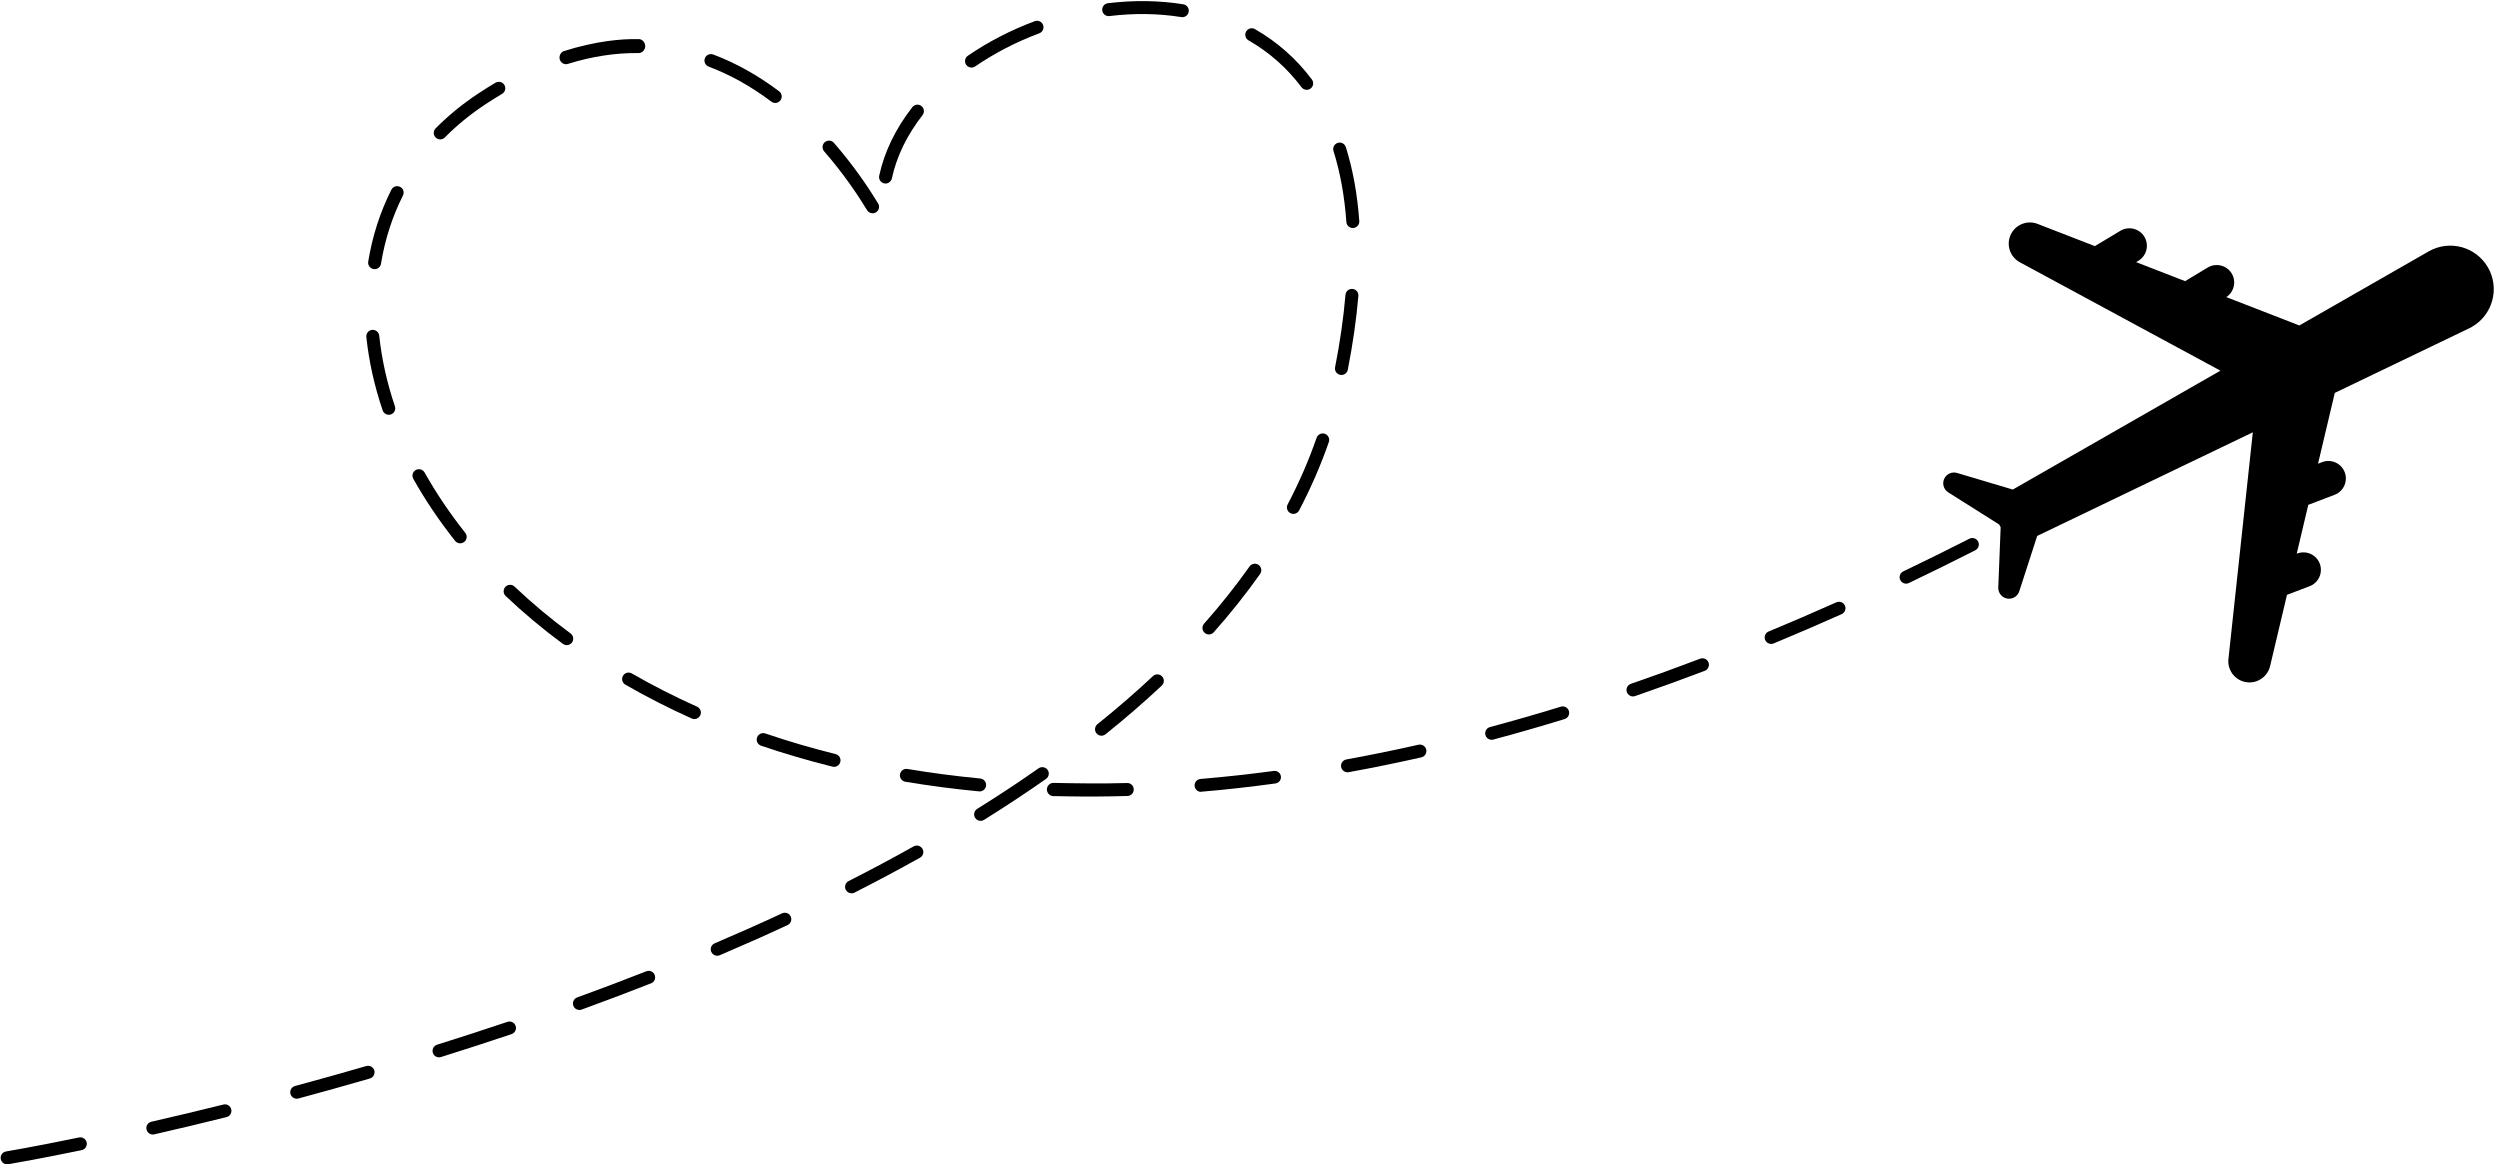 <?xml version="1.0" encoding="UTF-8"?><svg xmlns="http://www.w3.org/2000/svg" xmlns:xlink="http://www.w3.org/1999/xlink" height="229.2" preserveAspectRatio="xMidYMid meet" version="1.0" viewBox="4.5 135.3 492.1 229.2" width="492.1" zoomAndPan="magnify"><g id="change1_1"><path d="M 451.344 266.422 L 454.668 252.391 L 459.133 250.688 C 460.902 250.012 461.797 248.012 461.121 246.242 C 460.449 244.473 458.449 243.578 456.68 244.254 L 456.586 244.289 L 458.863 234.672 L 464.047 232.695 C 465.816 232.02 466.711 230.02 466.035 228.254 C 465.363 226.484 463.363 225.586 461.594 226.262 L 460.781 226.57 L 464.082 212.637 L 490.52 199.93 C 490.699 199.844 490.895 199.742 491.066 199.645 C 495.168 197.293 496.59 192.062 494.242 187.961 C 491.891 183.855 486.66 182.438 482.559 184.785 L 457.105 199.363 L 442.723 193.781 C 444.254 192.777 444.746 190.723 443.793 189.137 C 442.816 187.516 440.691 186.984 439.066 187.961 L 434.617 190.641 L 424.977 186.898 L 425.426 186.629 C 427.051 185.652 427.578 183.527 426.602 181.902 C 425.629 180.281 423.5 179.754 421.879 180.727 L 416.855 183.746 L 405.574 179.371 C 403.645 178.621 401.41 179.406 400.402 181.273 C 399.305 183.297 400.062 185.824 402.086 186.922 L 441.566 208.262 L 400.703 231.664 L 389.727 228.395 C 388.84 228.133 387.852 228.477 387.332 229.297 C 386.707 230.285 387 231.594 387.992 232.215 L 398.043 238.562 L 398.078 238.66 C 398.148 238.809 398.227 238.949 398.309 239.086 L 397.84 250.953 C 397.805 251.875 398.383 252.75 399.305 253.051 C 400.418 253.41 401.613 252.801 401.973 251.688 L 405.5 240.793 L 447.945 220.395 L 443.145 265.016 C 442.922 267.074 444.262 269.027 446.328 269.516 C 448.566 270.047 450.812 268.66 451.344 266.422"/><path d="M 104.617 336.387 L 104.383 336.441 C 99.848 337.969 95.191 339.48 90.539 340.938 C 90.215 341.039 89.949 341.262 89.789 341.562 C 89.633 341.863 89.602 342.211 89.703 342.535 C 89.867 343.059 90.344 343.418 90.895 343.426 L 91.09 343.418 L 91.301 343.367 C 95.996 341.898 100.672 340.379 105.195 338.855 C 105.52 338.746 105.777 338.52 105.93 338.215 C 106.082 337.91 106.105 337.562 105.996 337.242 C 105.801 336.66 105.223 336.301 104.617 336.387"/><path d="M 81 216.945 L 81.195 216.934 L 81.434 216.879 C 81.758 216.77 82.016 216.543 82.168 216.238 C 82.32 215.93 82.344 215.586 82.23 215.262 C 80.664 210.621 79.629 205.949 79.148 201.371 C 79.109 201.031 78.945 200.727 78.68 200.512 C 78.414 200.297 78.086 200.199 77.746 200.234 L 77.707 200.238 C 77.02 200.332 76.539 200.945 76.613 201.637 C 77.109 206.398 78.191 211.258 79.82 216.078 C 79.988 216.586 80.465 216.934 81 216.945"/><path d="M 76.602 345.141 C 71.965 346.488 67.246 347.809 62.578 349.066 C 62.246 349.152 61.973 349.363 61.801 349.66 C 61.633 349.957 61.59 350.301 61.676 350.629 C 61.824 351.172 62.32 351.559 62.879 351.57 L 63.078 351.559 L 63.238 351.527 C 67.945 350.258 72.68 348.934 77.312 347.59 C 77.984 347.391 78.375 346.684 78.18 346.012 C 77.988 345.348 77.273 344.945 76.602 345.141"/><path d="M 78.027 188.262 L 78.215 188.277 L 78.41 188.27 C 78.969 188.191 79.406 187.766 79.496 187.211 C 80.266 182.461 81.723 177.945 83.816 173.785 C 83.969 173.484 83.996 173.137 83.891 172.812 C 83.781 172.492 83.555 172.23 83.254 172.074 C 83.023 171.957 82.762 171.914 82.508 171.949 C 82.09 172.008 81.73 172.266 81.539 172.641 C 79.328 177.035 77.793 181.797 76.98 186.801 C 76.926 187.137 77.004 187.473 77.203 187.75 C 77.402 188.027 77.695 188.207 78.027 188.262"/><path d="M 48.473 352.719 C 43.77 353.891 38.996 355.027 34.297 356.102 C 33.609 356.262 33.18 356.945 33.34 357.629 C 33.469 358.199 33.969 358.605 34.559 358.621 L 34.754 358.605 L 34.863 358.586 C 39.602 357.504 44.387 356.363 49.09 355.191 C 49.418 355.109 49.699 354.906 49.871 354.613 C 50.047 354.32 50.098 353.977 50.016 353.648 C 49.848 352.973 49.176 352.543 48.473 352.719"/><path d="M 88.074 228.301 C 87.816 227.844 87.312 227.59 86.789 227.664 C 86.633 227.688 86.48 227.738 86.34 227.816 C 85.727 228.156 85.508 228.938 85.852 229.551 C 88.195 233.723 90.965 237.832 94.086 241.77 C 94.324 242.066 94.68 242.242 95.062 242.25 L 95.258 242.238 C 95.484 242.207 95.699 242.113 95.879 241.973 C 96.145 241.762 96.312 241.461 96.352 241.121 C 96.391 240.781 96.293 240.449 96.082 240.184 C 93.051 236.359 90.355 232.363 88.074 228.301"/><path d="M 6.031 364.066 Z M 20.055 359.199 C 10.98 361.07 5.738 361.945 5.691 361.953 C 4.996 362.07 4.527 362.727 4.645 363.418 C 4.742 364.023 5.262 364.473 5.875 364.484 L 6.086 364.473 L 6.16 364.461 C 7.531 364.227 12.617 363.336 20.57 361.695 C 21.258 361.555 21.703 360.879 21.559 360.188 C 21.418 359.508 20.75 359.055 20.055 359.199"/><path d="M 154.312 282.086 C 158.859 283.633 163.586 285.02 168.363 286.207 C 168.453 286.23 168.547 286.242 168.648 286.246 L 168.848 286.234 C 169.367 286.164 169.785 285.789 169.91 285.277 C 169.992 284.949 169.941 284.605 169.766 284.312 C 169.59 284.023 169.312 283.816 168.98 283.734 C 164.258 282.562 159.598 281.195 155.133 279.672 C 154.945 279.609 154.742 279.59 154.551 279.617 C 154.066 279.684 153.672 280.008 153.516 280.469 C 153.289 281.133 153.645 281.859 154.312 282.086"/><path d="M 175.176 176.672 C 175.402 177.047 175.801 177.277 176.238 177.285 L 176.434 177.273 C 176.609 177.25 176.773 177.191 176.926 177.102 C 177.523 176.734 177.719 175.949 177.352 175.352 C 175.594 172.445 172.652 168.02 168.645 163.414 C 168.363 163.086 167.938 162.93 167.512 162.988 C 167.266 163.02 167.035 163.125 166.848 163.289 C 166.316 163.75 166.262 164.555 166.723 165.086 C 170.609 169.551 173.465 173.852 175.176 176.672"/><path d="M 178.535 171.395 L 178.785 171.426 L 178.984 171.414 C 179.512 171.34 179.941 170.941 180.055 170.422 C 180.988 166.102 183.023 161.906 186.098 157.953 C 186.527 157.398 186.43 156.598 185.871 156.168 C 185.602 155.953 185.262 155.863 184.918 155.91 C 184.586 155.957 184.289 156.125 184.086 156.391 C 180.773 160.645 178.578 165.184 177.562 169.883 C 177.414 170.566 177.852 171.246 178.535 171.395"/><path d="M 195.703 148.602 L 195.902 148.59 C 196.098 148.562 196.285 148.492 196.449 148.379 C 200.281 145.754 204.527 143.555 209.074 141.855 C 209.734 141.609 210.066 140.871 209.82 140.215 C 209.609 139.652 209.051 139.316 208.457 139.398 C 208.363 139.41 208.27 139.434 208.18 139.469 C 203.441 141.242 199.008 143.531 195.008 146.277 C 194.43 146.676 194.281 147.469 194.68 148.051 C 194.91 148.387 195.297 148.594 195.703 148.602"/><path d="M 250.262 143.246 C 254.34 145.582 257.848 148.688 260.691 152.473 C 260.93 152.789 261.293 152.973 261.688 152.98 L 261.887 152.969 C 262.098 152.941 262.305 152.855 262.477 152.727 C 263.039 152.305 263.152 151.504 262.73 150.941 C 259.676 146.875 255.906 143.543 251.531 141.035 C 251.285 140.891 251.004 140.836 250.723 140.875 C 250.328 140.93 249.988 141.156 249.789 141.504 C 249.441 142.113 249.652 142.895 250.262 143.246"/><path d="M 115.883 147.938 L 116.055 147.926 L 116.289 147.875 C 120.988 146.406 125.715 145.684 130.211 145.746 C 130.898 145.758 131.496 145.113 131.508 144.402 C 131.516 143.762 131.02 143.035 130.293 143 L 130.223 143 C 128.273 142.961 126.227 143.09 124.145 143.375 C 121.406 143.75 118.508 144.41 115.531 145.34 C 115.207 145.441 114.93 145.691 114.773 146.02 C 114.621 146.336 114.594 146.699 114.691 147.02 C 114.855 147.551 115.348 147.926 115.883 147.938"/><path d="M 100.016 155.852 C 101.133 155.113 102.25 154.414 103.34 153.77 C 103.945 153.41 104.145 152.625 103.785 152.02 C 103.523 151.578 103.027 151.34 102.516 151.41 C 102.348 151.434 102.188 151.488 102.039 151.574 C 100.898 152.254 99.742 152.977 98.613 153.727 C 95.543 155.754 92.73 158.055 90.246 160.566 C 89.754 161.066 89.758 161.875 90.258 162.367 C 90.488 162.598 90.797 162.73 91.129 162.738 L 91.324 162.727 C 91.605 162.688 91.859 162.559 92.059 162.359 C 94.414 159.977 97.094 157.785 100.016 155.852"/><path d="M 182.703 289.18 C 187.434 289.969 192.312 290.609 197.219 291.078 L 197.309 291.082 L 197.508 291.07 C 198.094 290.988 198.543 290.52 198.602 289.93 C 198.668 289.23 198.152 288.605 197.453 288.539 C 192.641 288.082 187.82 287.449 183.125 286.664 C 182.996 286.645 182.867 286.641 182.738 286.656 C 182.188 286.734 181.75 287.156 181.656 287.711 C 181.539 288.402 182.012 289.062 182.703 289.18"/><path d="M 143.988 148.41 C 148.203 149.996 152.359 152.316 156.332 155.305 C 156.547 155.469 156.805 155.555 157.07 155.562 L 157.27 155.551 C 157.609 155.504 157.91 155.324 158.117 155.055 C 158.539 154.492 158.426 153.691 157.863 153.27 C 153.695 150.133 149.328 147.695 144.887 146.023 C 144.688 145.949 144.473 145.926 144.266 145.953 C 143.801 146.016 143.41 146.328 143.242 146.77 C 143.125 147.086 143.137 147.434 143.277 147.742 C 143.418 148.055 143.672 148.289 143.988 148.41"/><path d="M 267.488 208.543 C 267.68 208.828 267.969 209.02 268.305 209.086 L 268.523 209.109 L 268.723 209.098 C 269.262 209.023 269.695 208.613 269.801 208.078 C 270.793 203.023 271.492 198.133 271.883 193.547 C 271.914 193.211 271.809 192.879 271.59 192.617 C 271.371 192.359 271.062 192.199 270.727 192.172 C 270.633 192.16 270.535 192.164 270.441 192.176 C 269.855 192.258 269.395 192.742 269.344 193.332 C 268.961 197.832 268.273 202.629 267.301 207.586 C 267.23 207.922 267.301 208.262 267.488 208.543"/><path d="M 267.82 163.422 C 267.148 163.633 266.773 164.348 266.984 165.02 C 268.309 169.234 269.16 173.938 269.52 179 C 269.566 179.66 270.102 180.172 270.77 180.184 L 270.883 180.18 L 270.965 180.172 C 271.629 180.082 272.109 179.488 272.062 178.82 C 271.688 173.559 270.801 168.66 269.414 164.254 C 269.207 163.594 268.504 163.203 267.82 163.422"/><path d="M 266.012 221.332 C 265.863 221.023 265.605 220.797 265.281 220.684 C 265.094 220.617 264.891 220.598 264.695 220.625 C 264.215 220.691 263.82 221.016 263.66 221.469 C 262.133 225.879 260.215 230.293 257.961 234.586 C 257.805 234.887 257.773 235.23 257.875 235.555 C 257.977 235.883 258.195 236.148 258.496 236.305 C 258.672 236.398 258.867 236.449 259.066 236.449 L 259.262 236.441 C 259.668 236.387 260.027 236.137 260.219 235.77 C 262.531 231.359 264.504 226.828 266.07 222.305 C 266.18 221.984 266.16 221.637 266.012 221.332"/><path d="M 115.305 262.043 C 115.52 262.199 115.77 262.285 116.031 262.289 L 116.234 262.277 C 116.574 262.23 116.879 262.051 117.086 261.773 C 117.5 261.207 117.383 260.41 116.816 259.988 C 112.898 257.102 109.191 254 105.789 250.766 C 105.504 250.496 105.121 250.371 104.734 250.426 C 104.449 250.465 104.184 250.602 103.984 250.809 C 103.504 251.32 103.523 252.129 104.031 252.609 C 107.512 255.918 111.305 259.094 115.305 262.043"/><path d="M 237.434 136.148 C 232.707 135.383 227.711 135.312 222.555 135.934 C 221.871 136.027 221.383 136.664 221.465 137.352 C 221.539 137.977 222.074 138.457 222.707 138.473 L 222.883 138.461 C 227.777 137.871 232.535 137.938 237.023 138.664 C 237.152 138.684 237.277 138.688 237.402 138.668 C 237.961 138.594 238.395 138.168 238.484 137.609 C 238.539 137.273 238.461 136.934 238.262 136.66 C 238.062 136.383 237.766 136.203 237.434 136.148"/><path d="M 311.727 274.406 C 307.055 275.84 302.363 277.188 297.789 278.414 C 297.461 278.504 297.188 278.711 297.02 279.008 C 296.848 279.301 296.805 279.645 296.891 279.973 C 297.035 280.52 297.531 280.91 298.098 280.918 L 298.297 280.906 L 298.449 280.875 C 303.07 279.637 307.793 278.281 312.477 276.84 C 312.801 276.742 313.07 276.52 313.227 276.219 C 313.387 275.918 313.422 275.574 313.32 275.246 C 313.117 274.586 312.418 274.195 311.727 274.406"/><path d="M 393.879 241.898 C 393.633 241.414 393.105 241.141 392.566 241.215 C 392.43 241.234 392.289 241.277 392.164 241.34 C 387.82 243.551 383.438 245.711 379.145 247.766 C 378.836 247.91 378.605 248.168 378.492 248.488 C 378.379 248.809 378.398 249.156 378.543 249.461 C 378.754 249.902 379.188 250.18 379.672 250.188 L 379.863 250.176 C 379.996 250.156 380.121 250.121 380.242 250.062 C 384.543 248.008 388.945 245.836 393.32 243.613 C 393.945 243.293 394.195 242.523 393.879 241.898"/><path d="M 366.316 253.762 C 366.199 253.777 366.082 253.809 365.969 253.859 C 361.551 255.836 357.062 257.77 352.641 259.602 C 352.328 259.73 352.082 259.977 351.953 260.289 C 351.82 260.605 351.82 260.953 351.953 261.266 C 352.148 261.734 352.602 262.043 353.105 262.051 L 353.301 262.043 C 353.406 262.027 353.516 262 353.617 261.957 C 357.992 260.145 362.496 258.203 367.012 256.188 C 367.32 256.047 367.559 255.797 367.68 255.477 C 367.801 255.16 367.793 254.812 367.652 254.504 C 367.426 253.988 366.875 253.684 366.316 253.762"/><path d="M 339.438 264.891 C 339.344 264.902 339.246 264.926 339.156 264.961 C 334.566 266.707 329.977 268.371 325.52 269.906 C 324.855 270.137 324.5 270.863 324.727 271.527 C 324.902 272.031 325.375 272.375 325.91 272.387 L 326.109 272.375 L 326.348 272.316 C 330.859 270.762 335.473 269.09 340.062 267.344 C 340.719 267.094 341.051 266.355 340.801 265.699 C 340.59 265.141 340.027 264.809 339.438 264.891"/><path d="M 251.328 246.273 C 250.98 246.32 250.66 246.516 250.461 246.801 C 247.785 250.59 244.777 254.379 241.512 258.062 C 241.047 258.59 241.094 259.395 241.617 259.859 C 241.848 260.062 242.137 260.176 242.438 260.18 L 242.641 260.168 C 242.941 260.129 243.219 259.98 243.418 259.754 C 246.746 256 249.812 252.137 252.543 248.273 C 252.945 247.699 252.809 246.902 252.234 246.496 C 251.969 246.309 251.648 246.23 251.328 246.273"/><path d="M 269.871 286.898 Z M 283.824 281.871 L 283.719 281.891 C 278.957 282.969 274.18 283.941 269.516 284.789 C 268.824 284.914 268.363 285.578 268.488 286.27 C 268.598 286.863 269.113 287.305 269.719 287.316 L 269.93 287.305 L 269.973 287.297 C 274.672 286.441 279.484 285.461 284.281 284.379 C 284.965 284.223 285.395 283.539 285.242 282.852 C 285.094 282.203 284.484 281.781 283.824 281.871"/><path d="M 141.16 276.84 L 141.359 276.828 C 141.797 276.77 142.168 276.492 142.352 276.086 C 142.637 275.445 142.348 274.691 141.707 274.402 C 137.27 272.414 132.949 270.215 128.867 267.859 C 128.621 267.719 128.344 267.664 128.062 267.699 C 127.668 267.754 127.328 267.984 127.129 268.328 C 126.777 268.934 126.988 269.715 127.598 270.07 C 131.754 272.465 136.148 274.707 140.664 276.73 C 140.824 276.801 140.992 276.84 141.16 276.84"/><path d="M 184.805 301.75 C 184.645 301.77 184.492 301.82 184.352 301.898 C 180.219 304.215 175.91 306.512 171.543 308.73 C 170.914 309.047 170.664 309.816 170.98 310.445 C 171.195 310.863 171.621 311.133 172.098 311.141 L 172.289 311.129 C 172.434 311.109 172.57 311.066 172.695 311.004 C 177.109 308.762 181.453 306.445 185.598 304.125 C 185.895 303.957 186.109 303.688 186.203 303.359 C 186.293 303.031 186.254 302.688 186.086 302.391 C 185.828 301.93 185.324 301.68 184.805 301.75"/><path d="M 158.812 314.977 C 158.688 314.992 158.566 315.031 158.449 315.082 C 154.172 317.07 149.703 319.055 145.176 320.984 C 144.531 321.258 144.23 322.008 144.504 322.656 C 144.699 323.117 145.152 323.422 145.648 323.43 L 145.852 323.418 C 145.965 323.402 146.074 323.371 146.176 323.328 C 150.742 321.383 155.234 319.387 159.523 317.395 C 159.832 317.254 160.066 316.996 160.184 316.68 C 160.301 316.359 160.285 316.012 160.145 315.703 C 159.906 315.191 159.371 314.898 158.812 314.977"/><path d="M 132.012 326.414 C 131.91 326.426 131.812 326.449 131.719 326.488 C 127.266 328.238 122.691 329.969 118.113 331.633 C 117.453 331.871 117.113 332.605 117.352 333.266 C 117.531 333.766 117.992 334.094 118.523 334.105 L 118.719 334.094 L 118.984 334.027 C 123.602 332.348 128.199 330.609 132.652 328.859 C 132.969 328.738 133.219 328.496 133.355 328.184 C 133.488 327.871 133.496 327.523 133.371 327.207 C 133.156 326.66 132.598 326.332 132.012 326.414"/><path d="M 226.355 289.43 C 221.426 289.574 216.5 289.496 211.879 289.406 L 211.836 289.406 C 211.148 289.414 210.594 289.984 210.57 290.66 C 210.551 291.367 211.113 291.984 211.805 292.004 C 212.344 292.02 212.883 292.027 213.422 292.031 C 213.77 292.039 214.117 292.043 214.465 292.051 C 218.297 292.121 222.32 292.102 226.43 291.98 L 226.562 291.973 C 227.211 291.883 227.684 291.32 227.664 290.66 C 227.656 290.32 227.516 290.008 227.27 289.773 C 227.02 289.539 226.695 289.418 226.355 289.43"/><path d="M 210.715 286.844 C 210.438 286.449 209.969 286.25 209.496 286.312 C 209.297 286.34 209.105 286.418 208.938 286.531 C 205.121 289.211 201.055 291.898 196.844 294.523 C 196.25 294.895 196.066 295.684 196.438 296.277 C 196.664 296.645 197.062 296.871 197.496 296.879 L 197.691 296.867 C 197.871 296.844 198.039 296.781 198.191 296.688 C 202.422 294.051 206.527 291.336 210.402 288.617 C 210.977 288.215 211.117 287.418 210.715 286.844"/><path d="M 232.141 268.055 C 231.879 268.094 231.641 268.207 231.445 268.391 C 228.047 271.574 224.371 274.758 220.52 277.848 C 220.254 278.062 220.09 278.367 220.051 278.707 C 220.016 279.043 220.109 279.379 220.324 279.641 C 220.562 279.938 220.914 280.109 221.289 280.117 L 221.496 280.105 C 221.723 280.074 221.938 279.98 222.113 279.836 C 226.016 276.703 229.742 273.48 233.188 270.246 C 233.699 269.766 233.727 268.957 233.246 268.445 C 232.965 268.145 232.551 268 232.141 268.055"/><path d="M 255.492 289.176 Z M 255.207 287.055 C 250.391 287.699 245.547 288.23 240.809 288.629 C 240.109 288.684 239.586 289.305 239.645 290.004 C 239.699 290.656 240.234 291.156 240.879 291.172 L 241.016 291.137 C 245.785 290.738 250.672 290.184 255.535 289.52 L 255.539 289.52 C 256.234 289.422 256.727 288.812 256.633 288.117 C 256.59 287.781 256.418 287.492 256.145 287.285 C 255.875 287.078 255.543 287.008 255.207 287.055"/></g></svg>